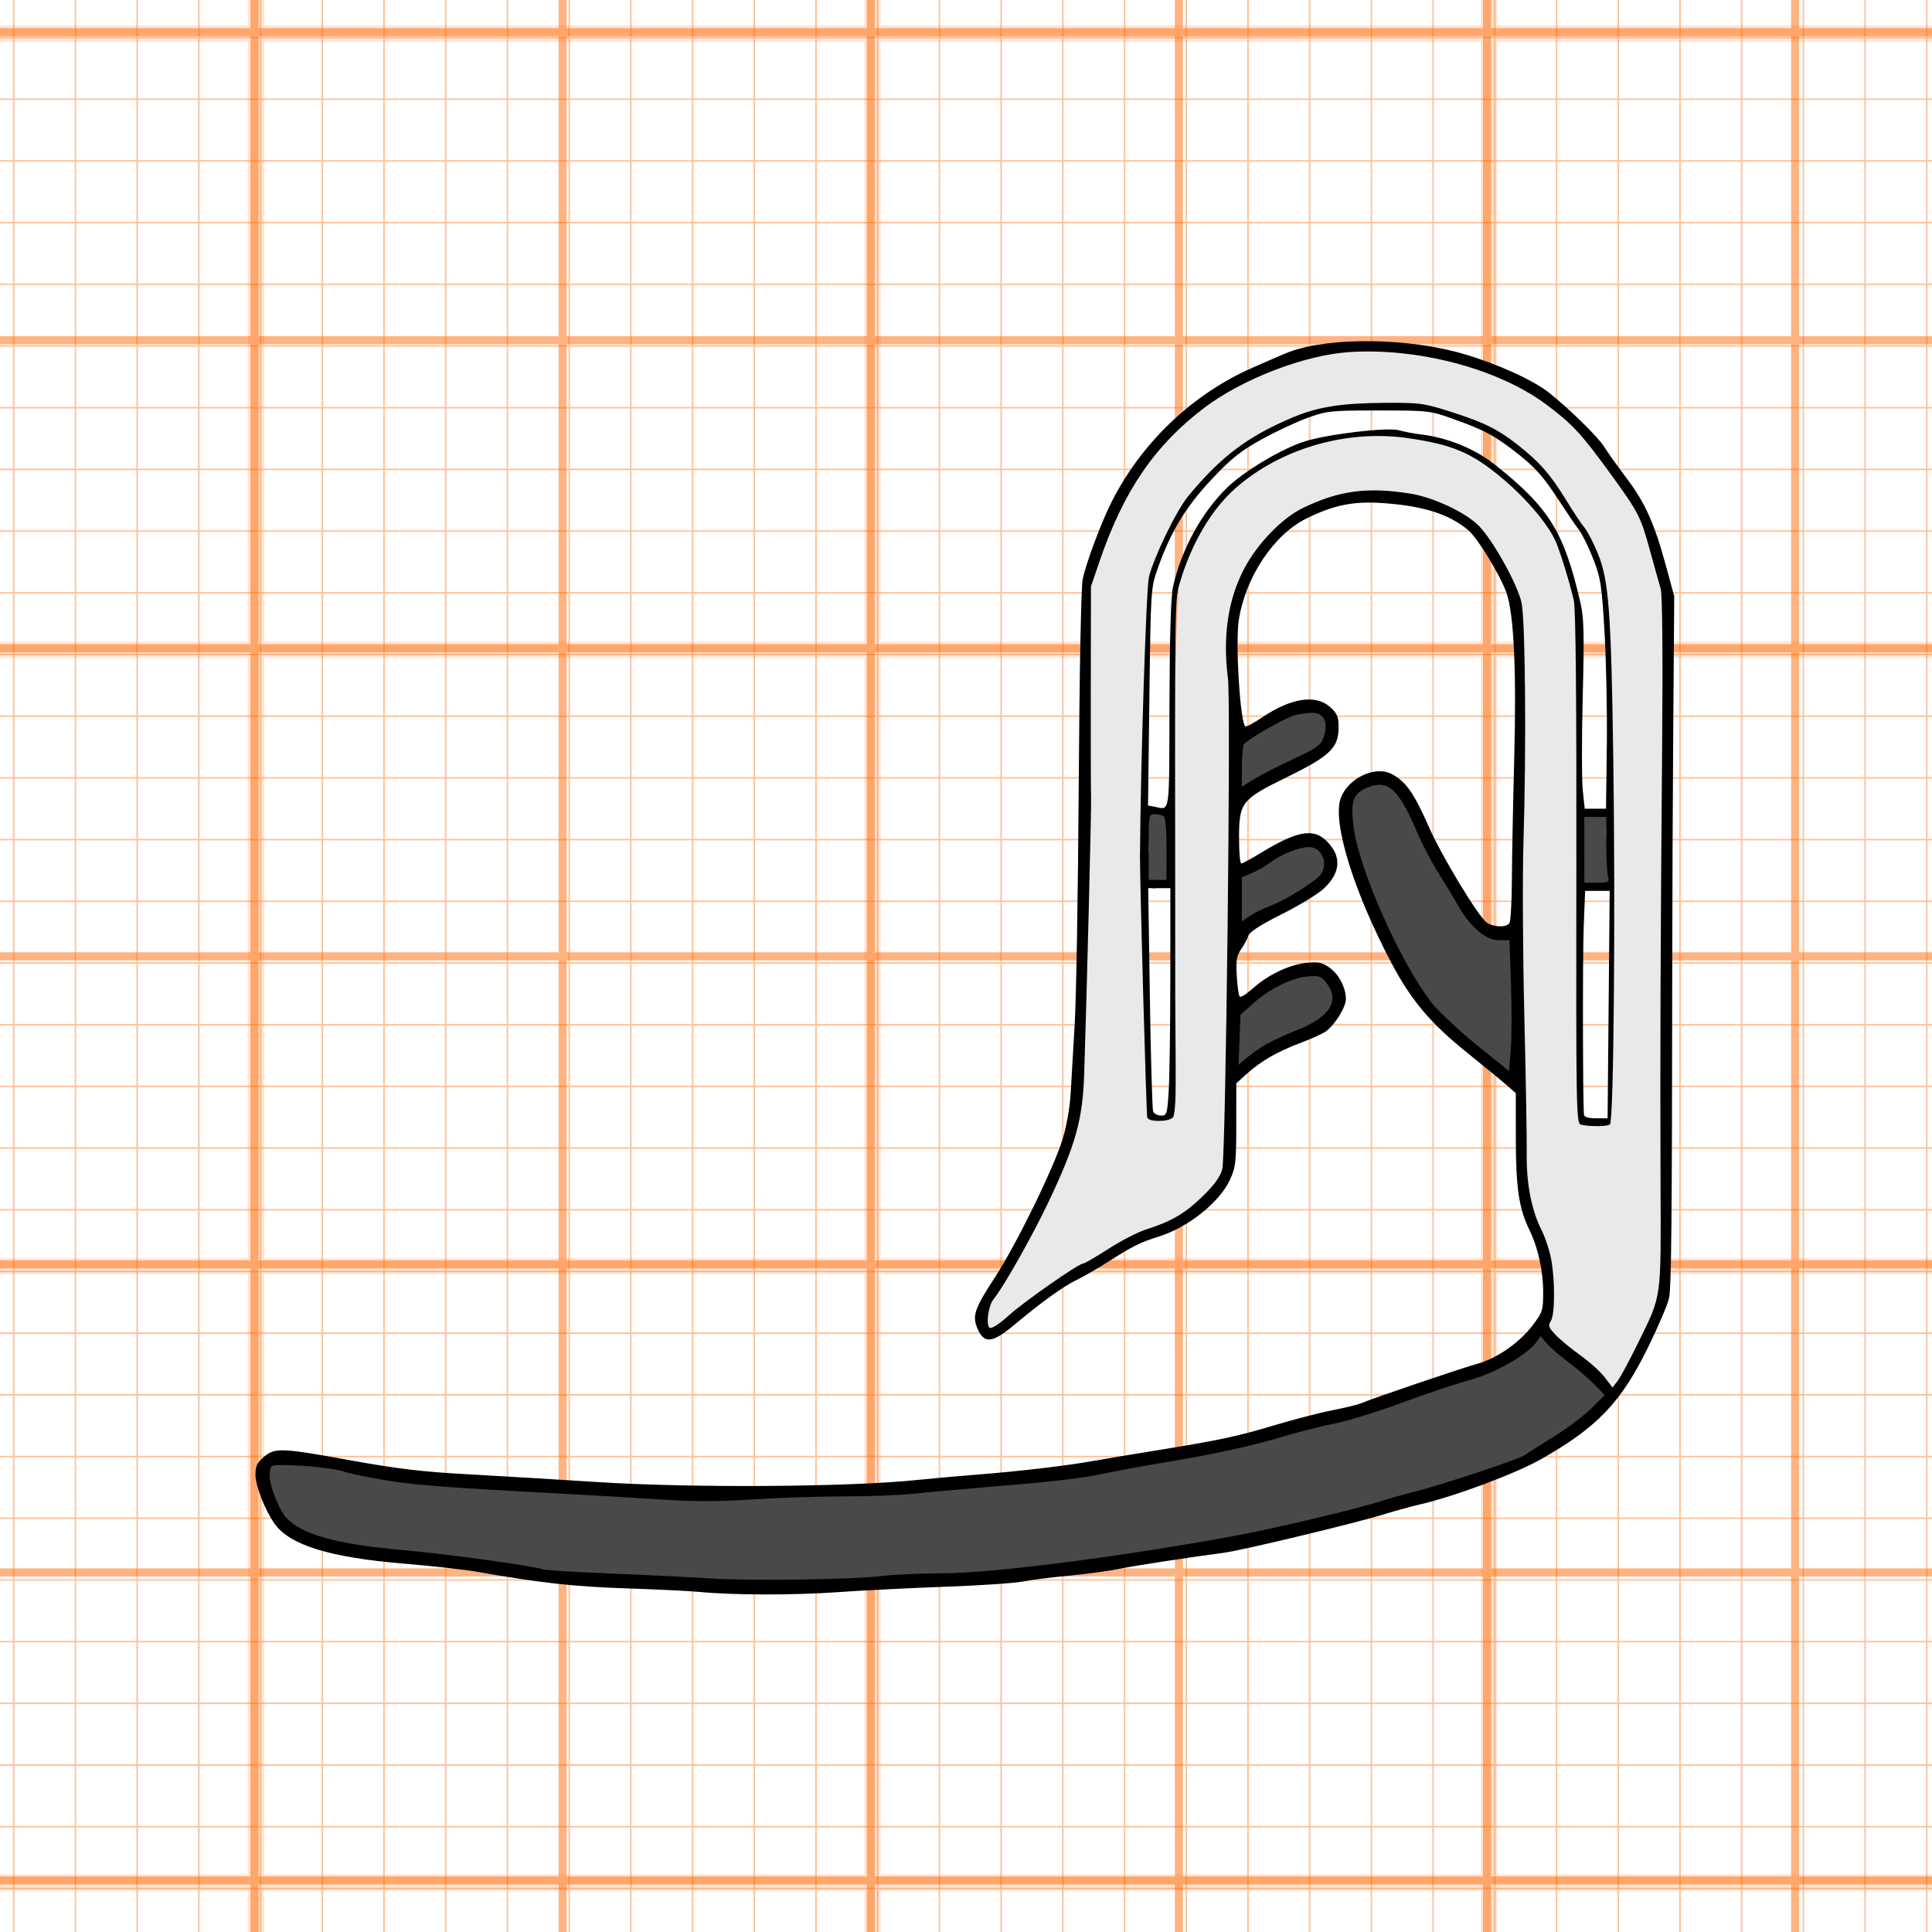 <?xml version="1.0" encoding="UTF-8" standalone="no"?>
<!-- Created with Inkscape (http://www.inkscape.org/) -->

<svg
   width="100mm"
   height="100mm"
   viewBox="0 0 100 100"
   version="1.1"
   id="svg1"
   inkscape:export-filename="AU0062_2.svg"
   inkscape:export-xdpi="254"
   inkscape:export-ydpi="254"
   inkscape:version="1.3 (0e150ed6c4, 2023-07-21)"
   sodipodi:docname="AU0062_1.svg"
   xml:space="preserve"
   xmlns:inkscape="http://www.inkscape.org/namespaces/inkscape"
   xmlns:sodipodi="http://sodipodi.sourceforge.net/DTD/sodipodi-0.dtd"
   xmlns="http://www.w3.org/2000/svg"
   xmlns:svg="http://www.w3.org/2000/svg"><sodipodi:namedview
     id="namedview1"
     pagecolor="#ffffff"
     bordercolor="#000000"
     borderopacity="0.25"
     inkscape:showpageshadow="2"
     inkscape:pageopacity="0.0"
     inkscape:pagecheckerboard="0"
     inkscape:deskcolor="#d1d1d1"
     inkscape:document-units="mm"
     showgrid="false"
     inkscape:lockguides="true"
     inkscape:zoom="1.4142136"
     inkscape:cx="145.31044"
     inkscape:cy="203.2932"
     inkscape:window-width="1920"
     inkscape:window-height="1017"
     inkscape:window-x="-8"
     inkscape:window-y="-8"
     inkscape:window-maximized="1"
     inkscape:current-layer="layer1"><sodipodi:guide
       position="24.94,89.896"
       orientation="0,377.953"
       id="guide1"
       inkscape:locked="true" /><sodipodi:guide
       position="89.913,95.907"
       orientation="377.953,0"
       id="guide2"
       inkscape:locked="true" /><sodipodi:guide
       position="29.289,10.087"
       orientation="0,-377.953"
       id="guide3"
       inkscape:locked="true" /><sodipodi:guide
       position="10.104,86.954"
       orientation="-377.953,0"
       id="guide4"
       inkscape:locked="true" /><inkscape:grid
       id="grid4"
       units="mm"
       originx="0"
       originy="0"
       spacingx="1"
       spacingy="1"
       empcolor="#0099e5"
       empopacity="0.302"
       color="#0099e5"
       opacity="0.149"
       empspacing="5"
       dotted="false"
       gridanglex="30"
       gridanglez="30"
       visible="false" /></sodipodi:namedview><defs
     id="defs1" /><g
     inkscape:label="Ebene 1"
     inkscape:groupmode="layer"
     id="layer1"><rect
       style="fill:#ffffff;fill-opacity:1;stroke-width:2.335"
       id="rect3"
       width="107.389"
       height="108.699"
       x="-4.49"
       y="-4.49" /><g
       inkscape:groupmode="layer"
       id="layer2"
       inkscape:label="Ebene 2"
       transform="matrix(11.287,0,0,11.284,669.364,1072.203)"
       style="display:inline"><path
         d="m -77.919,-111.828 v 28.269 m 1.413,-28.269 v 28.269 m 1.413,-28.269 v 28.269 m 1.413,-28.269 v 28.269 m 1.413,-28.269 v 28.269 m 1.413,-28.269 v 28.269 m 1.413,-28.269 v 28.269 m 1.413,-28.269 v 28.269 m 1.413,-28.269 v 28.269 m 1.413,-28.269 v 28.269 m 1.413,-28.269 v 28.269 m 1.413,-28.269 v 28.269 m 1.413,-28.269 v 28.269 m 1.413,-28.269 v 28.269 m 1.413,-28.269 v 28.269 m 1.413,-28.269 v 28.269 m 1.413,-28.269 v 28.269 m 1.413,-28.269 v 28.269 m 1.413,-28.269 v 28.269 m 1.413,-28.269 v 28.269 m 1.413,-28.269 v 28.269 m -28.269,-28.269 h 28.269 m -28.269,1.413 h 28.269 m -28.269,1.413 h 28.269 m -28.269,1.413 h 28.269 m -28.269,1.413 h 28.269 m -28.269,1.413 h 28.269 m -28.269,1.413 h 28.269 m -28.269,1.413 h 28.269 m -28.269,1.413 h 28.269 m -28.269,1.413 h 28.269 m -28.269,1.413 h 28.269 m -28.269,1.413 h 28.269 m -28.269,1.413 h 28.269 m -28.269,1.413 h 28.269 m -28.269,1.413 h 28.269 m -28.269,1.413 h 28.269 m -28.269,1.413 h 28.269 m -28.269,1.413 h 28.269 m -28.269,1.413 h 28.269 m -28.269,1.413 h 28.269 m -28.269,1.413 h 28.269"
         style="display:inline;fill:none;stroke:#ff6600;stroke-width:0.037px;stroke-opacity:0.495"
         id="path17-3" /><path
         d="m -77.919,-111.828 v 28.269 m 2.827,-28.269 v 28.269 m 2.827,-28.269 v 28.269 m 2.827,-28.269 v 28.269 m 2.827,-28.269 v 28.269 m 2.827,-28.269 v 28.269 m 2.827,-28.269 v 28.269 m 2.827,-28.269 v 28.269 m 2.827,-28.269 v 28.269 m 2.827,-28.269 v 28.269 m -25.442,-28.269 h 28.269 m -28.269,2.827 h 28.269 m -28.269,2.827 h 28.269 m -28.269,2.827 h 28.269 m -28.269,2.827 h 28.269 m -28.269,2.827 h 28.269 m -28.269,2.827 h 28.269 m -28.269,2.827 h 28.269 m -28.269,2.827 h 28.269 m -28.269,2.827 h 28.269"
         style="fill:#000000;fill-opacity:1;stroke:#ff6600;stroke-width:0.075px;stroke-opacity:0.169"
         id="path18-1" /><path
         d="m -77.919,-111.828 v 28.269 m 0.283,-28.269 v 28.269 m 0.283,-28.269 v 28.269 m 0.283,-28.269 v 28.269 m 0.283,-28.269 v 28.269 m 0.283,-28.269 v 28.269 m 0.283,-28.269 v 28.269 m 0.283,-28.269 v 28.269 m 0.283,-28.269 v 28.269 m 0.283,-28.269 v 28.269 m 0.283,-28.269 v 28.269 m 0.283,-28.269 v 28.269 m 0.283,-28.269 v 28.269 m 0.283,-28.269 v 28.269 m 0.283,-28.269 v 28.269 m 0.283,-28.269 v 28.269 m 0.283,-28.269 v 28.269 m 0.283,-28.269 v 28.269 m 0.283,-28.269 v 28.269 m 0.283,-28.269 v 28.269 m 0.283,-28.269 v 28.269 m 0.283,-28.269 v 28.269 m 0.283,-28.269 v 28.269 m 0.283,-28.269 v 28.269 m 0.283,-28.269 v 28.269 m 0.283,-28.269 v 28.269 m 0.283,-28.269 v 28.269 m 0.283,-28.269 v 28.269 m 0.283,-28.269 v 28.269 m 0.283,-28.269 v 28.269 m 0.283,-28.269 v 28.269 m 0.283,-28.269 v 28.269 m 0.283,-28.269 v 28.269 m 0.283,-28.269 v 28.269 m 0.283,-28.269 v 28.269 m 0.283,-28.269 v 28.269 m 0.283,-28.269 v 28.269 m 0.283,-28.269 v 28.269 m 0.283,-28.269 v 28.269 m 0.283,-28.269 v 28.269 m 0.283,-28.269 v 28.269 m 0.283,-28.269 v 28.269 m 0.283,-28.269 v 28.269 m 0.283,-28.269 v 28.269 m 0.283,-28.269 v 28.269 m 0.283,-28.269 v 28.269 m 0.283,-28.269 v 28.269 m 0.283,-28.269 v 28.269 m 0.283,-28.269 v 28.269 m 0.283,-28.269 v 28.269 m 0.283,-28.269 v 28.269 m 0.283,-28.269 v 28.269 m 0.283,-28.269 v 28.269 m 0.283,-28.269 v 28.269 m 0.283,-28.269 v 28.269 m 0.283,-28.269 v 28.269 m 0.283,-28.269 v 28.269 m 0.283,-28.269 v 28.269 m 0.283,-28.269 v 28.269 m 0.283,-28.269 v 28.269 m 0.283,-28.269 v 28.269 m 0.283,-28.269 v 28.269 m 0.283,-28.269 v 28.269 m 0.283,-28.269 v 28.269 m 0.283,-28.269 v 28.269 m 0.283,-28.269 v 28.269 m 0.283,-28.269 v 28.269 m 0.283,-28.269 v 28.269 m 0.283,-28.269 v 28.269 m 0.283,-28.269 v 28.269 m 0.283,-28.269 v 28.269 m 0.283,-28.269 v 28.269 m 0.283,-28.269 v 28.269 m 0.283,-28.269 v 28.269 m 0.283,-28.269 v 28.269 m 0.283,-28.269 v 28.269 m 0.283,-28.269 v 28.269 m 0.283,-28.269 v 28.269 m 0.283,-28.269 v 28.269 m 0.283,-28.269 v 28.269 m 0.283,-28.269 v 28.269 m 0.283,-28.269 v 28.269 m 0.283,-28.269 v 28.269 m 0.283,-28.269 v 28.269 m 0.283,-28.269 v 28.269 m 0.283,-28.269 v 28.269 m 0.283,-28.269 v 28.269 m 0.283,-28.269 v 28.269 m 0.283,-28.269 v 28.269 m 0.283,-28.269 v 28.269 m 0.283,-28.269 v 28.269 m 0.283,-28.269 v 28.269 m 0.283,-28.269 v 28.269 m 0.283,-28.269 v 28.269 m 0.283,-28.269 v 28.269 m 0.283,-28.269 v 28.269 m 0.283,-28.269 v 28.269 m 0.283,-28.269 v 28.269 m 0.283,-28.269 v 28.269 m 0.283,-28.269 v 28.269 m -27.987,-28.269 h 28.269 m -28.269,0.283 h 28.269 m -28.269,0.283 h 28.269 m -28.269,0.283 h 28.269 m -28.269,0.283 h 28.269 m -28.269,0.283 h 28.269 m -28.269,0.283 h 28.269 m -28.269,0.283 h 28.269 m -28.269,0.283 h 28.269 m -28.269,0.283 h 28.269 m -28.269,0.283 h 28.269 m -28.269,0.283 h 28.269 m -28.269,0.283 h 28.269 m -28.269,0.283 h 28.269 m -28.269,0.283 h 28.269 m -28.269,0.283 h 28.269 m -28.269,0.283 h 28.269 m -28.269,0.283 h 28.269 m -28.269,0.283 h 28.269 m -28.269,0.283 h 28.269 m -28.269,0.283 h 28.269 m -28.269,0.283 h 28.269 m -28.269,0.283 h 28.269 m -28.269,0.283 h 28.269 m -28.269,0.283 h 28.269 m -28.269,0.283 h 28.269 m -28.269,0.283 h 28.269 m -28.269,0.283 h 28.269 m -28.269,0.283 h 28.269 m -28.269,0.283 h 28.269 m -28.269,0.283 h 28.269 m -28.269,0.283 h 28.269 m -28.269,0.283 h 28.269 m -28.269,0.283 h 28.269 m -28.269,0.283 h 28.269 m -28.269,0.283 h 28.269 m -28.269,0.283 h 28.269 m -28.269,0.283 h 28.269 m -28.269,0.283 h 28.269 m -28.269,0.283 h 28.269 m -28.269,0.283 h 28.269 m -28.269,0.283 h 28.269 m -28.269,0.283 h 28.269 m -28.269,0.283 h 28.269 m -28.269,0.283 h 28.269 m -28.269,0.283 h 28.269 m -28.269,0.283 h 28.269 m -28.269,0.283 h 28.269 m -28.269,0.283 h 28.269 m -28.269,0.283 h 28.269 m -28.269,0.283 h 28.269 m -28.269,0.283 h 28.269 m -28.269,0.283 h 28.269 m -28.269,0.283 h 28.269 m -28.269,0.283 h 28.269 m -28.269,0.283 h 28.269 m -28.269,0.283 h 28.269 m -28.269,0.283 h 28.269 m -28.269,0.283 h 28.269 m -28.269,0.283 h 28.269 m -28.269,0.283 h 28.269 m -28.269,0.283 h 28.269 m -28.269,0.283 h 28.269 m -28.269,0.283 h 28.269 m -28.269,0.283 h 28.269 m -28.269,0.283 h 28.269 m -28.269,0.283 h 28.269 m -28.269,0.283 h 28.269 m -28.269,0.283 h 28.269 m -28.269,0.283 h 28.269 m -28.269,0.283 h 28.269 m -28.269,0.283 h 28.269 m -28.269,0.283 h 28.269 m -28.269,0.283 h 28.269 m -28.269,0.283 h 28.269 m -28.269,0.283 h 28.269 m -28.269,0.283 h 28.269 m -28.269,0.283 h 28.269 m -28.269,0.283 h 28.269 m -28.269,0.283 h 28.269 m -28.269,0.283 h 28.269 m -28.269,0.283 h 28.269 m -28.269,0.283 h 28.269 m -28.269,0.283 h 28.269 m -28.269,0.283 h 28.269 m -28.269,0.283 h 28.269 m -28.269,0.283 h 28.269 m -28.269,0.283 h 28.269 m -28.269,0.283 h 28.269 m -28.269,0.283 h 28.269 m -28.269,0.283 h 28.269 m -28.269,0.283 h 28.269 m -28.269,0.283 h 28.269 m -28.269,0.283 h 28.269 m -28.269,0.283 h 28.269 m -28.269,0.283 h 28.269 m -28.269,0.283 h 28.269 m -28.269,0.283 h 28.269 m -28.269,0.283 h 28.269 m -28.269,0.283 h 28.269"
         style="fill:none;stroke:#ff6600;stroke-width:0.007px;stroke-opacity:0.402"
         id="path19" /></g><g
       id="g79"
       transform="matrix(0.402,0,0,0.402,28.911,28.022)"><path
         style="display:inline;fill:#e9e9e9;fill-opacity:1"
         d="m 134.342,108.468 c -3.692,-3.298 -8.997,-6.503 -6.82,-11.964 0.167,-5.845 -3.762,-10.782 -3.092,-16.717 -0.347,-17.157 -0.769,-34.481 -0.351,-51.64 -0.133,-7.17 0.393,-14.143 -1.053,-21.199 C 120.731,0.402 116.217,-5.059 108.829,-5.317 101.924,-6.403 95.215,-5.585 91.129,0.458 86.134,6.032 86.449,13.682 87.218,20.633 87.021,40.082 86.826,59.789 86.497,79.24 86.063,84.344 80.039,88.053 75.555,89.28 c -3.58,2.033 -8.074,4.215 -11.311,6.286 -3.045,1.166 -7.41,6.158 -9.866,6.339 1.077,-5.451 6.362,-11.503 8.124,-16.856 2.718,-5.712 4.961,-11.414 4.558,-17.88 0.448,-11.989 0.457,-23.501 0.788,-35.488 -0.512,-8.895 0.095,-18.757 0.746,-27.638 1.623,-5.829 4.457,-11.285 8.143,-15.902 7.661,-8.6 19.793,-14.024 31.391,-12.583 6.367,0.527 13.493,2.544 18.833,6.124 5.266,4.121 9.848,9.724 12.866,15.653 1.145,4.292 3.384,8.748 2.879,13.301 -0.26,25.064 -0.448,49.964 -0.326,75.029 -0.264,5.636 1.181,12.371 -2.136,17.336 -1.166,1.181 -3.689,8.634 -5.901,5.465 z m 0.805,-33.749 c 1.027,-12.723 0.554,-24.976 0.423,-37.743 -0.997,-8.475 -0.031,-16.954 -0.588,-25.474 -0.034,-5.466 -1.125,-10.989 -4.743,-15.194 -3.354,-6.416 -8.789,-10.999 -15.981,-12.835 -5.578,-1.115 -10.932,-1.551 -16.497,-0.395 -8.322,2.456 -15.971,8.461 -19.611,16.369 C 75.469,4.213 75.815,9.613 75.738,14.96 c -0.423,19.537 -0.322,38.095 0.193,57.628 3.004,4.263 4.337,-0.33 3.088,-3.594 0.315,-21.178 -0.285,-42.802 0.885,-63.957 1.486,-6.165 5.605,-11.876 11.255,-14.962 5.225,-3.251 11.854,-4.761 17.93,-3.753 5.698,0.293 11.842,3.676 15.504,8.059 4.846,4.32 6.005,10.979 6.882,17.108 -0.104,21.068 0.005,41.979 0.344,63.045 1.042,1.077 2.068,0.989 3.329,0.185 z"
         id="path85"
         sodipodi:nodetypes="sssssssssssssssssssssssssssssscssssssssss" /><path
         style="display:inline;fill:#494949;fill-opacity:1"
         d="m 19.535,134.513 c -10.152,-0.609 -21.01,-0.814 -31.014,-2.831 -8.005,-1.681 -16.735,-0.299 -23.634,-5.373 -3.287,-3.459 -3.679,-10.388 2.207,-7.935 7.868,1.486 16.768,2.653 24.821,2.784 13.44,0.64 26.302,2.573 39.755,1.379 12.771,-0.082 25.642,-1.186 38.265,-3.066 14.998,-2.468 29.052,-5.813 43.323,-11.092 4.738,0.365 11.069,-7.126 13.886,-6.363 1.389,2.729 11.373,6.421 6.868,9.482 -8.765,8.284 -22.339,11.037 -33.394,14.516 -19.367,4.48 -39.12,7.675 -59.022,8.093 -7.381,0.583 -14.665,0.691 -22.06,0.406 z M 115.761,62.946 c -7.931,-7.586 -11.507,-16.358 -14.301,-26.584 -2.455,-7.864 9.139,-6.6 9.266,0.3 2.904,5.269 6.355,13.369 12.465,14.359 0.17,5.475 1.422,19.379 -0.08,18.243 l -3.563,-2.695 z M 86.686,62.695 c 0.855,-3.972 5.277,-5.558 8.295,-7.045 6.175,-3.673 6.961,7.497 0.299,7.91 -2.107,-0.212 -5.616,3.725 -7.418,4.199 -1.061,0.279 -1.752,-2.386 -1.176,-5.063 z m 0.794,-18.089 c -0.081,-4.643 9.34,-7.058 12.14,-4.567 0.621,3.716 -11.298,11.144 -12.058,9.305 z m 44.18,-9.507 c -0.069,-0.857 4.6,-0.532 3.646,0.542 -1.018,1.146 0.26,5.38 0.002,7.781 -0.125,1.159 -3.261,1.853 -3.318,0.356 z M 75.98,39.357 c -0.682,-2.542 -0.031,-4.67 0.815,-4.732 0.967,-0.071 3.345,2.515 1.899,4.914 -0.398,0.66 0.992,3.911 0.209,4.004 -1.064,0.126 -2.488,2.518 -3.087,-0.033 z M 87.156,27.972 C 86.828,22.026 103.401,18.587 98.592,26.449 95.723,26.604 87.635,36.648 87.321,30.951 Z"
         id="path80"
         sodipodi:nodetypes="ssssssssssscsssssssssscsssscscsssccsssccssss" /><path
         style="display:inline;fill:#000000;fill-opacity:1"
         d="m 18.124,135.264 c -1.261,-0.123 -5.547,-0.332 -9.525,-0.464 -6.671,-0.221 -10.894,-0.693 -19.226,-2.15 -1.552,-0.271 -5.8,-0.741 -9.439,-1.044 -9.364,-0.78 -14.546,-2.383 -16.479,-5.097 -1.25,-1.756 -2.481,-4.903 -2.481,-6.344 0,-1.096 0.217,-1.552 1.085,-2.283 1.446,-1.216 2.194,-1.186 11.272,0.46 5.915,1.072 9.197,1.461 14.983,1.774 4.075,0.221 11.536,0.669 16.581,0.995 12.096,0.784 32.606,0.654 41.275,-0.262 1.746,-0.184 5.397,-0.51 8.114,-0.723 5.15,-0.405 11.321,-1.138 14.64,-1.739 1.067,-0.193 4.401,-0.75 7.408,-1.238 8.839,-1.432 10.923,-1.871 15.761,-3.323 2.524,-0.757 5.924,-1.638 7.555,-1.957 1.631,-0.32 3.283,-0.721 3.671,-0.893 1.295,-0.572 13.025,-4.555 15.002,-5.094 2.487,-0.677 5.42,-2.725 7.122,-4.973 1.247,-1.646 1.332,-1.916 1.333,-4.242 0.002,-2.734 -0.666,-5.747 -1.78,-8.028 -1.339,-2.743 -1.735,-5.393 -1.741,-11.655 l -0.005,-5.939 -1.147,-1.011 c -0.631,-0.556 -2.889,-2.408 -5.018,-4.115 -4.806,-3.853 -7.289,-6.79 -9.862,-11.662 -4.823,-9.132 -7.571,-17.988 -6.546,-21.094 0.861,-2.608 4.409,-4.343 6.577,-3.216 1.843,0.959 2.899,2.466 4.861,6.938 1.584,3.61 6.326,11.446 7.369,12.177 0.911,0.638 2.561,0.684 2.951,0.082 0.157,-0.243 0.297,-2.743 0.311,-5.556 0.014,-2.813 0.15,-9.878 0.303,-15.699 0.298,-11.368 -0.047,-18.608 -1.014,-21.31 -0.823,-2.298 -3.697,-7.003 -4.893,-8.009 -2.466,-2.075 -5.75,-3.126 -10.919,-3.495 -3.89,-0.277 -6.409,0.231 -9.997,2.016 -4.158,2.069 -7.787,7.54 -8.638,13.02 -0.477,3.075 0.21,13.721 0.886,13.721 0.213,0 1.188,-0.539 2.165,-1.197 3.672,-2.473 6.848,-2.959 8.673,-1.328 0.953,0.852 1.123,1.248 1.123,2.624 0,2.645 -1.088,3.698 -6.618,6.408 -5.921,2.901 -6.2,3.257 -6.2,7.91 0,1.772 0.128,3.222 0.285,3.222 0.157,0 1.228,-0.575 2.381,-1.278 4.818,-2.937 6.901,-3.321 8.631,-1.59 1.928,1.928 1.811,4.016 -0.342,6.064 -0.735,0.7 -3.181,2.196 -5.435,3.326 -2.781,1.394 -4.171,2.291 -4.327,2.793 -0.126,0.406 -0.543,1.185 -0.927,1.73 -0.574,0.815 -0.674,1.423 -0.561,3.421 0.076,1.336 0.247,2.54 0.382,2.675 0.135,0.135 0.878,-0.328 1.653,-1.027 1.952,-1.763 4.713,-3.086 6.919,-3.313 1.561,-0.161 2.043,-0.062 2.99,0.612 1.21,0.862 2.108,2.585 2.108,4.047 0,1.076 -1.504,3.456 -2.663,4.216 -0.456,0.298 -1.906,0.949 -3.224,1.445 -2.942,1.107 -5.062,2.329 -6.857,3.95 l -1.367,1.235 -0.003,5.339 c -0.003,4.857 -0.078,5.499 -0.831,7.116 -1.341,2.88 -5.386,6.102 -9.128,7.27 -2.399,0.749 -3.394,1.244 -6.545,3.258 -1.301,0.832 -3.081,1.86 -3.954,2.284 -1.821,0.885 -4.56,2.851 -8.11,5.822 -2.867,2.399 -3.915,2.494 -4.777,0.431 -0.669,-1.602 -0.344,-2.536 2.282,-6.556 2.739,-4.191 7.572,-14.074 8.713,-17.815 0.495,-1.621 0.93,-4.098 1.024,-5.821 0.09,-1.649 0.325,-5.697 0.524,-8.996 0.198,-3.298 0.431,-17.11 0.516,-30.692 0.089,-14.215 0.304,-25.467 0.506,-26.516 0.376,-1.952 2.394,-7.356 3.735,-10.001 3.848,-7.594 10.318,-13.779 17.989,-17.197 2.134,-0.951 4.357,-1.905 4.939,-2.119 5.253,-1.933 15.385,-1.794 22.48,0.309 4.339,1.286 8.88,3.352 10.907,4.963 2.64,2.098 6.317,5.703 7.089,6.951 0.414,0.671 1.726,2.508 2.913,4.083 2.402,3.185 3.583,5.831 5.096,11.418 l 1.021,3.768 -0.123,16.404 c -0.068,9.022 -0.129,23.31 -0.136,31.75 -0.028,32.414 -0.109,40.794 -0.411,42.198 -0.171,0.799 -1.349,3.577 -2.616,6.174 -3.539,7.251 -6.588,10.452 -13.895,14.589 -3.289,1.862 -11.189,4.808 -15.602,5.816 -1.049,0.24 -3.145,0.817 -4.657,1.282 -3.793,1.167 -18.203,4.628 -20.534,4.931 -4.304,0.56 -11.682,1.696 -13.582,2.091 -1.261,0.262 -4.119,0.648 -6.35,0.857 -2.231,0.209 -4.93,0.552 -5.997,0.761 -1.067,0.209 -5.592,0.511 -10.054,0.672 -4.463,0.16 -10.654,0.473 -13.758,0.695 -5.642,0.403 -13.493,0.388 -17.815,-0.035 z m 23.636,-2.063 c 1.455,-0.18 4.948,-0.333 7.761,-0.339 6.442,-0.014 22.985,-2.137 37.571,-4.823 5.041,-0.928 16.012,-3.535 18.874,-4.485 0.873,-0.29 2.937,-0.869 4.586,-1.287 3.491,-0.885 13.344,-4.174 13.905,-4.642 0.211,-0.176 1.812,-1.198 3.558,-2.273 1.746,-1.074 3.963,-2.735 4.927,-3.69 l 1.752,-1.736 -1.223,-1.277 c -0.673,-0.703 -2.176,-1.997 -3.34,-2.877 -1.164,-0.88 -2.471,-2.014 -2.905,-2.521 l -0.788,-0.921 -0.517,0.738 c -1.14,1.628 -5.334,4.03 -8.538,4.891 -1.72,0.462 -5.702,1.794 -8.849,2.961 -3.147,1.166 -7.036,2.367 -8.643,2.669 -1.607,0.301 -5.049,1.188 -7.649,1.97 -2.729,0.821 -7.799,1.94 -11.994,2.646 -3.997,0.673 -8.379,1.465 -9.737,1.761 -3.003,0.654 -6.444,1.059 -14.993,1.764 -3.59,0.296 -7.989,0.695 -9.776,0.887 -1.787,0.192 -5.894,0.348 -9.127,0.348 -3.233,0 -8.521,0.176 -11.751,0.391 -4.311,0.287 -7.465,0.286 -11.863,-0.003 -3.295,-0.217 -8.927,-0.549 -12.517,-0.739 -15.138,-0.8 -19.441,-1.135 -23.283,-1.815 -2.231,-0.395 -4.374,-0.851 -4.763,-1.013 -0.874,-0.365 -4.989,-0.83 -7.585,-0.857 -1.914,-0.02 -1.942,-0.006 -2.046,1.068 -0.129,1.32 1.107,4.599 2.161,5.737 1.979,2.136 6.426,3.38 14.702,4.114 5.826,0.516 17.19,2.073 18.344,2.513 0.291,0.111 4.26,0.353 8.819,0.538 4.56,0.185 10.275,0.467 12.7,0.627 5.166,0.341 18.419,0.148 22.225,-0.324 z m 97.23,-29.992 c 3.089,-6.313 2.953,-5.339 2.897,-20.762 -0.06,-16.421 -0.009,-30.597 0.204,-56.057 0.099,-11.78 0.029,-19.58 -0.181,-20.285 -0.187,-0.629 -0.82,-2.886 -1.406,-5.015 -1.183,-4.301 -1.466,-4.847 -5.129,-9.887 -3.686,-5.073 -4.883,-6.36 -8.225,-8.844 -6.191,-4.601 -16.519,-7.331 -25.437,-6.725 -5.67,0.385 -13.627,3.444 -18.493,7.107 -6.427,4.839 -10.468,10.744 -13.563,19.821 l -1.106,3.245 -0.024,13.159 c -0.013,7.237 0.005,13.556 0.04,14.041 0.06,0.838 -0.557,25.516 -0.891,35.62 -0.192,5.819 -1.094,9.045 -4.586,16.416 -2.084,4.397 -5.855,11.068 -7.085,12.531 -0.659,0.784 -1.011,3.371 -0.501,3.686 0.245,0.152 1.23,-0.482 2.419,-1.557 2.025,-1.831 9.031,-6.724 9.627,-6.724 0.177,0 1.641,-0.851 3.252,-1.89 1.612,-1.04 3.793,-2.163 4.847,-2.495 3.245,-1.024 5.004,-2.055 7.267,-4.257 1.543,-1.502 2.282,-2.527 2.544,-3.528 0.453,-1.734 1.126,-60.068 0.729,-63.147 -0.706,-5.473 0.011,-10.246 2.14,-14.24 1.698,-3.187 4.83,-6.415 7.473,-7.703 4.639,-2.262 8.308,-2.757 13.857,-1.871 2.993,0.478 7.123,2.418 8.824,4.145 1.857,1.886 5.01,7.566 5.511,9.929 0.489,2.308 0.62,18.687 0.245,30.731 -0.136,4.366 -0.087,14.446 0.108,22.401 0.195,7.955 0.334,15.977 0.309,17.826 -0.051,3.8 0.623,7.255 1.911,9.796 0.47,0.928 1.028,2.622 1.239,3.766 0.513,2.775 0.488,7.085 -0.046,7.94 -0.37,0.592 -0.283,0.843 0.617,1.787 0.576,0.604 2.012,1.788 3.19,2.631 1.179,0.843 2.591,2.121 3.139,2.839 l 0.997,1.306 0.65,-0.839 c 0.358,-0.461 1.544,-2.665 2.636,-4.896 z m -7.366,-28.114 c -0.591,-0.154 -0.621,-1.88 -0.578,-33.032 0.03,-21.938 -0.078,-33.397 -0.326,-34.457 -0.559,-2.389 -1.665,-6.007 -2.293,-7.504 -0.902,-2.147 -3.631,-5.418 -6.713,-8.044 -4.04,-3.442 -6.57,-4.532 -12.461,-5.366 -7.83,-1.108 -16.312,1.371 -22.082,6.453 -3.102,2.733 -5.679,7.103 -7.174,12.167 -0.654,2.215 -0.643,1.413 -0.6,44.097 0.004,4.075 0.006,8.202 0.005,9.172 -0.001,0.97 0.023,4.762 0.054,8.427 0.038,4.513 -0.072,6.818 -0.342,7.144 -0.502,0.605 -3.101,0.636 -3.313,0.039 -0.125,-0.353 -0.961,-30.427 -0.94,-33.778 0.075,-11.6 0.808,-34.438 1.149,-35.816 0.643,-2.596 3.545,-8.579 5.044,-10.398 4.194,-5.09 7.649,-7.701 13.404,-10.131 3.315,-1.4 6.289,-1.871 12.014,-1.905 4.566,-0.027 4.981,0.035 9.018,1.348 3.798,1.236 5.534,2.114 7.977,4.036 2.866,2.254 4.222,3.802 6.293,7.183 0.95,1.551 2.012,3.142 2.359,3.535 0.347,0.393 1.111,1.879 1.698,3.301 1.405,3.408 1.711,7.47 1.983,26.323 0.288,20.005 0.057,46.391 -0.412,47.151 -0.19,0.307 -2.658,0.342 -3.765,0.054 z m 3.58,-15.455 0.134,-14.64 h -1.582 -1.582 l -0.18,4.674 c -0.147,3.819 -0.12,22.557 0.035,24.165 0.027,0.277 0.6,0.441 1.542,0.44 l 1.499,-6.86e-4 z M 78.564,70.666 c 0.109,-1.795 0.201,-8.383 0.204,-14.64 l 0.005,-11.377 H 77.346 75.92 l 0.215,14.104 c 0.118,7.757 0.307,14.345 0.42,14.64 0.113,0.295 0.567,0.536 1.008,0.536 0.762,0 0.812,-0.162 1.001,-3.263 z M 135.116,43.149 c -0.117,-0.437 -0.215,-2.342 -0.218,-4.233 l -0.005,-3.44 h -1.411 -1.411 v 4.233 4.233 h 1.629 c 1.517,0 1.614,-0.055 1.416,-0.794 z M 78.282,39.621 c 0.005,-2.319 -0.141,-4.076 -0.353,-4.228 -0.199,-0.143 -0.719,-0.262 -1.156,-0.265 -0.779,-0.005 -0.794,0.071 -0.794,4.228 v 4.233 h 1.147 1.147 z m 0.377,-18.521 c 0.022,-8.734 0.176,-13.969 0.447,-15.212 1.035,-4.753 3.683,-9.612 6.984,-12.816 2.201,-2.137 7.072,-5.036 9.999,-5.951 3.054,-0.954 10.726,-1.853 12.151,-1.423 0.593,0.179 1.872,0.421 2.842,0.537 3.428,0.411 6.929,1.854 9.54,3.932 6.948,5.529 8.854,8.621 10.964,17.793 0.436,1.893 0.485,3.992 0.282,12.018 -0.135,5.349 -0.132,10.786 0.007,12.083 l 0.252,2.358 h 1.37 1.37 l 0.101,-8.026 c 0.056,-4.414 -0.077,-11.042 -0.295,-14.728 -0.359,-6.085 -0.493,-6.952 -1.452,-9.412 -0.581,-1.49 -1.399,-3.157 -1.818,-3.704 -0.419,-0.547 -1.73,-2.476 -2.912,-4.287 -1.636,-2.507 -2.78,-3.794 -4.792,-5.393 -3.076,-2.444 -4.439,-3.186 -8.549,-4.65 -2.94,-1.048 -3.164,-1.073 -9.537,-1.075 -6.2,-0.002 -6.658,0.045 -9.16,0.947 -1.448,0.522 -4.128,1.777 -5.955,2.789 -2.717,1.505 -3.888,2.444 -6.437,5.159 -3.324,3.542 -5.258,6.742 -6.915,11.441 -0.887,2.516 -0.897,2.67 -1.072,16.533 l -0.176,13.993 0.834,0.158 c 2.038,0.386 1.889,1.392 1.926,-13.063 z m 43.973,35.984 -0.196,-5.733 h -1.355 c -1.714,0 -3.677,-1.679 -5.303,-4.534 -0.624,-1.096 -1.787,-3.024 -2.586,-4.285 -0.799,-1.261 -1.983,-3.532 -2.631,-5.046 -2.448,-5.716 -3.775,-6.889 -6.501,-5.75 -1.788,0.747 -2.136,1.836 -1.668,5.218 0.768,5.548 6.198,17.675 10.058,22.458 0.994,1.231 3.632,3.711 5.863,5.511 l 4.057,3.271 0.229,-2.688 c 0.126,-1.479 0.141,-5.268 0.033,-8.421 z m -32.012,7.958 c 0.776,-0.503 2.725,-1.429 4.331,-2.059 4.372,-1.715 5.722,-3.843 3.903,-6.156 -0.684,-0.869 -0.935,-0.952 -2.446,-0.807 -2.075,0.199 -4.92,1.62 -7.023,3.507 l -1.587,1.424 -0.123,3.226 -0.123,3.226 0.829,-0.723 c 0.456,-0.398 1.464,-1.135 2.24,-1.637 z m 1.018,-18.114 c 1.919,-0.721 5.79,-3.118 6.462,-4.001 1.068,-1.403 0.18,-3.57 -1.464,-3.57 -1.232,0 -3.596,0.925 -4.894,1.916 -0.638,0.487 -1.747,1.13 -2.464,1.43 l -1.304,0.545 v 2.842 2.842 l 0.97,-0.677 c 0.534,-0.372 1.746,-0.969 2.693,-1.325 z m 2.901,-18.878 c 3.214,-1.501 3.63,-1.803 3.99,-2.895 0.61,-1.85 0.024,-3.085 -1.464,-3.085 -0.637,0 -1.695,0.154 -2.352,0.342 -1.268,0.364 -6.032,3.091 -6.469,3.704 -0.143,0.2 -0.262,1.517 -0.265,2.926 l -0.005,2.562 1.488,-0.94 c 0.819,-0.517 3.103,-1.693 5.076,-2.615 z"
         id="path79" /></g></g></svg>
